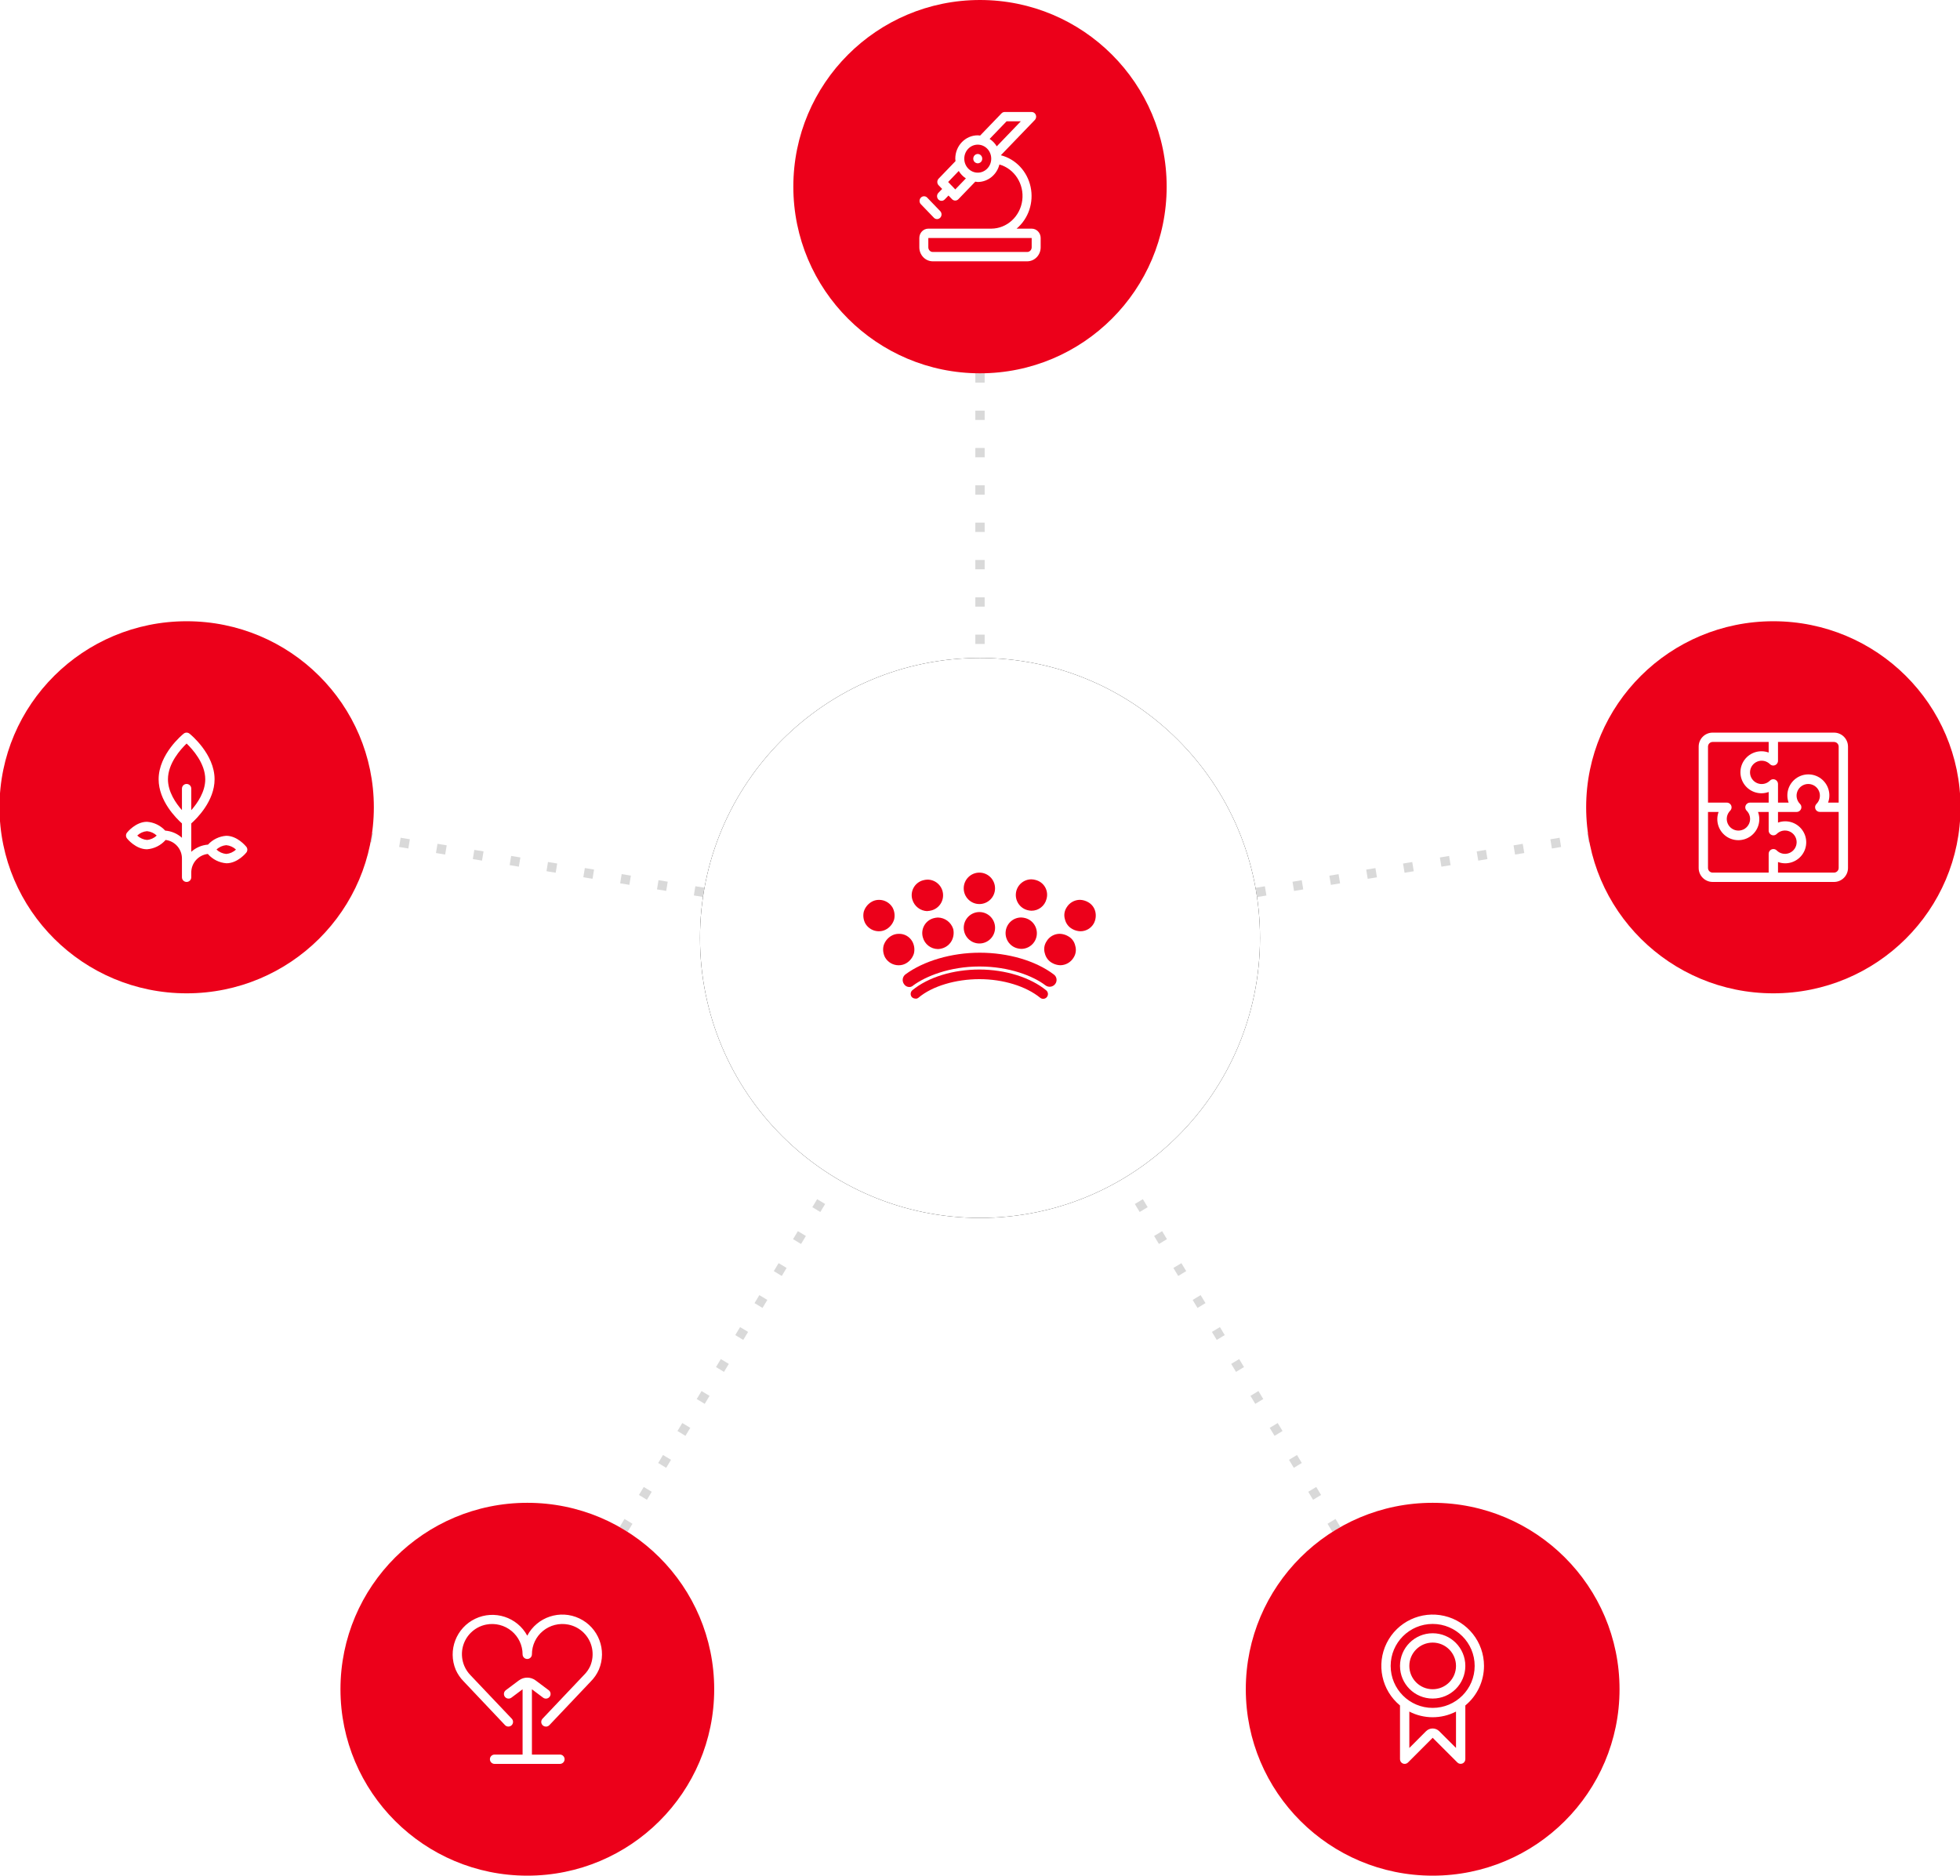 <?xml version="1.0" encoding="UTF-8"?>
<svg width="420px" height="402px" viewBox="0 0 420 402" version="1.1" xmlns="http://www.w3.org/2000/svg" xmlns:xlink="http://www.w3.org/1999/xlink">
    <!-- Generator: Sketch 48.2 (47327) - http://www.bohemiancoding.com/sketch -->
    <title>Benefits</title>
    <defs>
        <circle id="path-1" cx="60" cy="60" r="60"></circle>
        <filter x="-25.0%" y="-25.0%" width="150.0%" height="150.0%" filterUnits="objectBoundingBox" id="filter-2">
            <feOffset dx="0" dy="0" in="SourceAlpha" result="shadowOffsetOuter1"></feOffset>
            <feGaussianBlur stdDeviation="10" in="shadowOffsetOuter1" result="shadowBlurOuter1"></feGaussianBlur>
            <feColorMatrix values="0 0 0 0 0.2   0 0 0 0 0.2   0 0 0 0 0.2  0 0 0 0.1 0" type="matrix" in="shadowBlurOuter1"></feColorMatrix>
        </filter>
    </defs>
    <g id="06A_About" stroke="none" stroke-width="1" fill="none" fill-rule="evenodd" transform="translate(-825, -720)">
        <g id="Guarantees" transform="translate(195, 720)">
            <g id="Benefits" transform="translate(630, 0)">
                <polyline id="Line" stroke="#D9D9D9" stroke-width="2" stroke-dasharray="2,6" points="113 362 210.019 200.968 40 173"></polyline>
                <polyline id="Line" stroke="#D9D9D9" stroke-width="2" stroke-dasharray="2,6" transform="translate(295, 267.5) scale(-1, 1) translate(-295, -267.5) " points="283 362 380 201 210 173"></polyline>
                <path d="M210,40 L210,201" id="Line-2" stroke="#D9D9D9" stroke-width="2" stroke-dasharray="2,6"></path>
                <g id="ico-durability" transform="translate(0, 133)">
                    <ellipse id="Path" fill="#EC001A" cx="40" cy="40" rx="40.109" ry="39.869"></ellipse>
                    <path d="M52.755,48.429 C52.675,48.339 50.877,46.109 48.479,46.109 C46.983,46.216 45.585,46.893 44.573,47.999 C43.239,48.098 41.976,48.64 40.986,49.539 L40.986,43.459 C42.205,42.379 45.981,38.639 45.981,33.999 C45.981,28.579 40.826,24.389 40.606,24.219 C40.241,23.927 39.723,23.927 39.358,24.219 C39.148,24.389 33.993,28.579 33.993,33.999 C33.993,38.639 37.769,42.369 38.988,43.459 L38.988,46.539 C37.998,45.64 36.735,45.098 35.401,44.999 C34.389,43.893 32.991,43.216 31.495,43.109 C29.097,43.109 27.289,45.329 27.219,45.429 C26.927,45.795 26.927,46.314 27.219,46.679 C27.289,46.779 29.097,48.999 31.495,48.999 C33.038,48.885 34.474,48.166 35.491,46.999 C37.501,47.253 39.004,48.972 38.988,50.999 L38.988,54.999 C38.988,55.552 39.435,55.999 39.987,55.999 C40.539,55.999 40.986,55.552 40.986,54.999 L40.986,53.999 C40.973,51.955 42.503,50.229 44.533,49.999 C45.55,51.166 46.986,51.885 48.529,51.999 C50.927,51.999 52.735,49.779 52.805,49.679 C53.083,49.302 53.062,48.783 52.755,48.429 Z M31.495,46.999 C30.714,46.929 29.978,46.598 29.407,46.059 C29.976,45.517 30.712,45.185 31.495,45.119 C32.277,45.19 33.012,45.521 33.583,46.059 C33.014,46.602 32.278,46.933 31.495,46.999 Z M35.991,33.999 C35.991,30.559 38.728,27.549 39.987,26.339 C41.246,27.549 43.983,30.559 43.983,33.999 C43.983,36.689 42.315,39.109 40.986,40.619 L40.986,35.999 C40.986,35.447 40.539,34.999 39.987,34.999 C39.435,34.999 38.988,35.447 38.988,35.999 L38.988,40.609 C37.659,39.109 35.991,36.689 35.991,33.999 Z M48.479,49.999 C47.697,49.929 46.962,49.598 46.391,49.059 C46.96,48.517 47.696,48.185 48.479,48.119 C49.26,48.19 49.996,48.521 50.567,49.059 C49.998,49.602 49.262,49.933 48.479,49.999 Z" id="Shape" fill="#FFFFFF" fill-rule="nonzero"></path>
                </g>
                <g id="ico-health" transform="translate(73, 322)">
                    <ellipse id="Path" fill="#EC001A" cx="40" cy="40" rx="40.043" ry="39.951"></ellipse>
                    <path d="M43.984,48.006 C43.582,48.009 43.218,47.771 43.059,47.403 C42.9,47.035 42.976,46.608 43.253,46.317 L52.135,36.945 C52.701,36.391 53.159,35.737 53.485,35.016 C53.985,33.819 54.118,32.501 53.866,31.229 C53.359,28.659 51.347,26.649 48.774,26.143 C46.85,25.766 44.858,26.268 43.343,27.512 C41.848,28.745 40.982,30.581 40.983,32.518 C40.983,33.07 40.535,33.517 39.983,33.517 C39.43,33.517 38.983,33.07 38.983,32.518 C38.982,30.584 38.116,28.752 36.622,27.522 C35.11,26.273 33.117,25.767 31.191,26.143 C28.612,26.652 26.599,28.671 26.1,31.249 C25.858,32.517 25.997,33.827 26.5,35.016 C26.818,35.76 27.272,36.438 27.84,37.015 L36.712,46.367 C37.044,46.773 37.006,47.366 36.625,47.726 C36.243,48.086 35.648,48.09 35.262,47.736 L26.39,38.354 C25.664,37.627 25.077,36.774 24.66,35.836 C22.912,31.659 24.75,26.848 28.838,24.896 C32.926,22.945 37.828,24.539 39.983,28.521 C42.113,24.502 47.034,22.872 51.146,24.824 C55.257,26.776 57.1,31.617 55.326,35.806 C54.91,36.748 54.324,37.605 53.595,38.334 L44.714,47.706 C44.522,47.902 44.258,48.01 43.984,48.006 Z M46.984,54.002 C47.537,54.002 47.984,54.449 47.984,55.001 C47.984,55.553 47.537,56 46.984,56 L32.981,56 C32.429,56 31.981,55.553 31.981,55.001 C31.981,54.449 32.429,54.002 32.981,54.002 L38.983,54.002 L38.983,40.012 L36.582,41.811 C36.296,42.025 35.918,42.071 35.589,41.93 C35.26,41.79 35.032,41.486 34.989,41.131 C34.946,40.777 35.096,40.426 35.382,40.212 L38.182,38.114 C39.249,37.314 40.716,37.314 41.783,38.114 L44.584,40.212 C45.026,40.543 45.115,41.17 44.784,41.611 C44.452,42.053 43.825,42.142 43.383,41.811 L40.983,40.012 L40.983,54.002 L46.984,54.002 Z" id="Combined-Shape" fill="#FFFFFF" fill-rule="nonzero"></path>
                </g>
                <g id="ico-quality" transform="translate(267, 322)">
                    <ellipse id="Oval-2" fill="#EC001A" cx="40" cy="40" rx="40.043" ry="39.951"></ellipse>
                    <path d="M51,35.002 C51.002,29.894 47.486,25.457 42.51,24.291 C37.535,23.126 32.412,25.538 30.143,30.115 C27.875,34.692 29.058,40.228 33,43.479 L33,54.995 C32.998,55.401 33.241,55.768 33.617,55.924 C33.992,56.079 34.424,55.993 34.71,55.704 L40,50.406 L45.29,55.694 C45.575,55.981 46.005,56.069 46.379,55.915 C46.753,55.762 46.998,55.399 47,54.995 L47,43.479 C49.532,41.391 50.998,38.283 51,35.002 Z M31,35.002 C31,30.033 35.029,26.006 40,26.006 C44.971,26.006 49,30.033 49,35.002 C49,39.971 44.971,43.999 40,43.999 C35.029,43.999 31,39.971 31,35.002 Z M45,52.585 L41.41,48.997 C41.035,48.621 40.526,48.41 39.995,48.41 C39.464,48.41 38.955,48.621 38.58,48.997 L35,52.585 L35,44.788 C38.137,46.407 41.863,46.407 45,44.788 L45,52.585 Z M40,41.999 C36.134,41.999 33,38.867 33,35.002 C33,31.138 36.134,28.005 40,28.005 C43.866,28.005 47,31.138 47,35.002 C47,38.867 43.866,41.999 40,41.999 Z M40,30.004 C37.239,30.004 35,32.242 35,35.002 C35,37.763 37.239,40 40,40 C42.761,40 45,37.763 45,35.002 C45,32.242 42.761,30.004 40,30.004 Z" id="Combined-Shape" fill="#FFFFFF" fill-rule="nonzero"></path>
                </g>
                <g id="ico-philosophy" transform="translate(340, 133)">
                    <ellipse id="Path" fill="#EC001A" cx="40" cy="40" rx="40.109" ry="39.869"></ellipse>
                    <path d="M53,24 L27,24 C25.343,24 24,25.343 24,27 L24,53 C24,54.657 25.343,56 27,56 L53,56 C54.657,56 56,54.657 56,53 L56,27 C56,25.343 54.657,24 53,24 Z M54,27 L54,39 L51.73,39 C52.415,37.131 51.791,35.034 50.195,33.844 C48.599,32.653 46.411,32.653 44.815,33.844 C43.219,35.034 42.595,37.131 43.28,39 L41,39 L41,35 C40.999,34.728 40.887,34.468 40.69,34.28 C40.3,33.892 39.67,33.892 39.28,34.28 C38.567,35 37.49,35.217 36.553,34.832 C35.616,34.446 35.005,33.533 35.005,32.52 C35.005,31.507 35.616,30.594 36.553,30.208 C37.49,29.823 38.567,30.04 39.28,30.76 C39.67,31.148 40.3,31.148 40.69,30.76 C40.897,30.563 41.01,30.286 41,30 L41,26 L53,26 C53.552,26 54,26.448 54,27 Z M27,26 L39,26 L39,28.27 C37.131,27.585 35.034,28.209 33.844,29.805 C32.653,31.401 32.653,33.589 33.844,35.185 C35.034,36.781 37.131,37.405 39,36.72 L39,39 L35,39 C34.728,39.001 34.468,39.113 34.28,39.31 C33.892,39.7 33.892,40.33 34.28,40.72 C35,41.433 35.217,42.51 34.832,43.447 C34.446,44.384 33.533,44.995 32.52,44.995 C31.507,44.995 30.594,44.384 30.208,43.447 C29.823,42.51 30.04,41.433 30.76,40.72 C31.148,40.33 31.148,39.7 30.76,39.31 C30.563,39.103 30.286,38.99 30,39 L26,39 L26,27 C26,26.448 26.448,26 27,26 Z M26,53 L26,41 L28.27,41 C27.585,42.869 28.209,44.966 29.805,46.156 C31.401,47.347 33.589,47.347 35.185,46.156 C36.781,44.966 37.405,42.869 36.72,41 L39,41 L39,45 C39.001,45.272 39.113,45.532 39.31,45.72 C39.7,46.108 40.33,46.108 40.72,45.72 C41.433,45 42.51,44.783 43.447,45.168 C44.384,45.554 44.995,46.467 44.995,47.48 C44.995,48.493 44.384,49.406 43.447,49.792 C42.51,50.177 41.433,49.96 40.72,49.24 C40.33,48.852 39.7,48.852 39.31,49.24 C39.103,49.437 38.99,49.714 39,50 L39,54 L27,54 C26.448,54 26,53.552 26,53 Z M53,54 L41,54 L41,51.73 C42.869,52.415 44.966,51.791 46.156,50.195 C47.347,48.599 47.347,46.411 46.156,44.815 C44.966,43.219 42.869,42.595 41,43.28 L41,41 L45,41 C45.272,40.999 45.532,40.887 45.72,40.69 C46.108,40.3 46.108,39.67 45.72,39.28 C45,38.567 44.783,37.49 45.168,36.553 C45.554,35.616 46.467,35.005 47.48,35.005 C48.493,35.005 49.406,35.616 49.792,36.553 C50.177,37.49 49.96,38.567 49.24,39.28 C48.953,39.565 48.866,39.995 49.019,40.369 C49.172,40.743 49.536,40.988 49.94,40.99 L54,40.99 L54,53 C54,53.552 53.552,54 53,54 Z" id="Shape" fill="#FFFFFF" fill-rule="nonzero"></path>
                </g>
                <g id="ico-knowledge" transform="translate(170, 0)">
                    <circle id="Path" fill="#EC001A" cx="40" cy="40" r="40"></circle>
                    <path d="M51.074,49 L47.839,49 C50.394,46.851 51.558,43.385 50.844,40.051 C50.13,36.718 47.66,34.091 44.468,33.27 L51.748,25.71 C52.025,25.425 52.109,24.995 51.961,24.621 C51.814,24.247 51.464,24.002 51.074,24 L45.296,24 C45.04,23.998 44.794,24.103 44.613,24.29 L40.029,29.05 C39.86,29.024 39.689,29.007 39.519,29 C36.859,29 34.704,31.239 34.704,34 C34.71,34.177 34.727,34.354 34.752,34.53 L31.131,38.29 C30.758,38.68 30.758,39.31 31.131,39.7 L31.892,40.49 L31.131,41.28 C30.856,41.524 30.737,41.908 30.821,42.273 C30.906,42.639 31.18,42.924 31.532,43.012 C31.884,43.1 32.254,42.975 32.489,42.69 L33.25,41.9 L34.01,42.69 C34.386,43.078 34.993,43.078 35.368,42.69 L38.989,38.93 C39.164,38.964 39.341,38.987 39.519,39 C41.706,38.99 43.613,37.45 44.16,35.25 C47.408,36.176 49.499,39.451 49.057,42.919 C48.615,46.386 45.776,48.983 42.407,49 L28.926,49 C27.862,49 27,49.895 27,51 L27,53 C27,54.657 28.293,56 29.889,56 L50.111,56 C51.707,56 53,54.657 53,53 L53,51 C53,49.895 52.138,49 51.074,49 Z M45.691,26 L48.744,26 L43.592,31.36 C43.204,30.716 42.681,30.172 42.061,29.77 L45.691,26 Z M34.704,40.59 L33.173,39 L35.445,36.64 C35.833,37.284 36.356,37.828 36.976,38.23 L34.704,40.59 Z M39.519,37 C37.923,37 36.63,35.657 36.63,34 C36.63,32.343 37.923,31 39.519,31 C41.114,31 42.407,32.343 42.407,34 C42.407,35.657 41.114,37 39.519,37 Z M51.074,53 C51.074,53.552 50.643,54 50.111,54 L29.889,54 C29.357,54 28.926,53.552 28.926,53 L28.926,51 L51.074,51 L51.074,53 Z M30.168,46.71 L27.279,43.71 C26.952,43.313 26.974,42.722 27.33,42.352 C27.685,41.983 28.255,41.96 28.637,42.3 L31.526,45.3 C31.853,45.697 31.831,46.288 31.475,46.658 C31.12,47.027 30.55,47.05 30.168,46.71 Z M38.835,33.29 C39.11,33.002 39.526,32.915 39.888,33.071 C40.249,33.226 40.484,33.594 40.481,34 C40.483,34.266 40.382,34.521 40.202,34.71 C40.109,34.798 40.001,34.869 39.884,34.92 C39.651,35.027 39.386,35.027 39.153,34.92 C39.036,34.869 38.928,34.798 38.835,34.71 C38.655,34.521 38.554,34.266 38.556,34 C38.559,33.735 38.659,33.482 38.835,33.29 Z" id="Combined-Shape" fill="#FFFFFF" fill-rule="nonzero"></path>
                </g>
                <g id="Center" transform="translate(150, 141)">
                    <g id="Oval">
                        <use fill="black" fill-opacity="1" filter="url(#filter-2)" xlink:href="#path-1"></use>
                        <use fill="#FFFFFF" fill-rule="evenodd" xlink:href="#path-1"></use>
                    </g>
                    <g id="ico-crown" transform="translate(35, 46)" fill="#EC001A">
                        <path d="M9.884,24.519 C9.414,24.529 8.972,24.292 8.72,23.894 C8.247,23.243 8.368,22.335 8.994,21.831 C12.892,18.944 18.852,17.163 24.942,17.163 C31.032,17.163 36.917,18.881 40.821,21.831 C41.138,22.063 41.347,22.414 41.398,22.804 C41.45,23.193 41.341,23.587 41.095,23.894 C40.595,24.525 39.688,24.646 39.04,24.169 C36.437,22.175 31.306,20.119 24.873,20.119 C18.441,20.119 13.309,22.25 10.706,24.169 C10.485,24.383 10.192,24.508 9.884,24.519 Z" id="Path"></path>
                        <path d="M11.186,27.019 C11.411,27.026 11.632,26.953 11.809,26.813 C14.754,24.313 19.817,22.831 24.886,22.831 C29.955,22.831 34.849,24.344 37.888,26.813 C38.323,27.173 38.967,27.112 39.327,26.675 C39.686,26.238 39.625,25.592 39.19,25.231 C35.833,22.481 30.472,20.769 24.867,20.769 C19.263,20.769 13.92,22.394 10.501,25.206 C10.083,25.577 10.026,26.21 10.37,26.65 C10.581,26.876 10.878,27.001 11.186,26.994 L11.186,27.019 Z" id="Path"></path>
                        <path d="M3.383,5.838 C2.778,5.827 2.183,5.995 1.671,6.319 C0.914,6.789 0.354,7.52 0.095,8.375 C-0.107,9.236 0.015,10.142 0.438,10.919 C1.04,11.939 2.133,12.565 3.315,12.569 C3.92,12.579 4.515,12.412 5.027,12.088 C5.785,11.616 6.345,10.882 6.603,10.025 C6.804,9.164 6.682,8.258 6.26,7.481 C5.656,6.464 4.563,5.84 3.383,5.838 Z" id="Path"></path>
                        <path d="M24.873,8.45 C23.02,8.45 21.517,9.958 21.517,11.819 C21.517,13.679 23.02,15.188 24.873,15.188 C26.727,15.188 28.23,13.679 28.23,11.819 C28.23,9.958 26.727,8.45 24.873,8.45 Z" id="Path"></path>
                        <path d="M24.873,5.91300752e-06 C23.02,-0.003 21.514,1.502 21.511,3.363 C21.507,5.223 23.007,6.734 24.861,6.737 C26.715,6.741 28.22,5.236 28.224,3.375 C28.225,2.482 27.873,1.624 27.245,0.991 C26.617,0.358 25.764,0.002 24.873,5.91300752e-06 Z" id="Path"></path>
                        <path d="M15.975,9.625 C15.674,9.637 15.375,9.683 15.084,9.763 C14.224,9.987 13.49,10.552 13.052,11.328 C12.613,12.104 12.506,13.025 12.755,13.881 C13.149,15.345 14.464,16.366 15.975,16.381 L16.043,16.381 C16.322,16.369 16.598,16.323 16.865,16.244 C17.738,16.002 18.478,15.419 18.92,14.625 C19.338,13.847 19.46,12.943 19.263,12.081 C18.806,10.639 17.482,9.65 15.975,9.625 Z" id="Path"></path>
                        <path d="M7.624,13.119 C7.018,13.109 6.423,13.276 5.911,13.6 C5.153,14.072 4.593,14.805 4.336,15.663 C4.134,16.524 4.256,17.43 4.678,18.206 C5.281,19.226 6.374,19.853 7.555,19.856 C8.161,19.866 8.756,19.699 9.268,19.375 C10.026,18.903 10.586,18.17 10.843,17.313 C11.045,16.451 10.923,15.545 10.501,14.769 C9.922,13.725 8.814,13.089 7.624,13.119 Z" id="Path"></path>
                        <path d="M34.725,9.75 C34.434,9.671 34.135,9.625 33.834,9.613 C32.158,9.608 30.737,10.85 30.512,12.518 C30.287,14.185 31.327,15.763 32.944,16.206 C33.235,16.286 33.533,16.332 33.834,16.344 C35.511,16.348 36.932,15.106 37.157,13.438 C37.382,11.771 36.342,10.194 34.725,9.75 Z" id="Path"></path>
                        <path d="M36.917,1.575 C36.626,1.496 36.327,1.45 36.026,1.438 C34.35,1.433 32.929,2.675 32.704,4.343 C32.479,6.01 33.519,7.588 35.136,8.031 C35.427,8.111 35.725,8.157 36.026,8.169 C37.544,8.176 38.871,7.145 39.246,5.669 C39.5,4.816 39.395,3.896 38.955,3.124 C38.514,2.351 37.778,1.794 36.917,1.581 L36.917,1.575 Z" id="Path"></path>
                        <path d="M43.829,13.594 C43.304,13.299 42.717,13.134 42.117,13.113 C40.931,13.099 39.83,13.73 39.24,14.763 C38.752,15.516 38.626,16.45 38.897,17.306 C39.104,18.188 39.678,18.939 40.473,19.369 C40.997,19.663 41.584,19.828 42.185,19.85 C43.367,19.847 44.459,19.22 45.062,18.2 C45.546,17.445 45.671,16.513 45.405,15.656 C45.215,14.768 44.636,14.012 43.829,13.6 L43.829,13.594 Z" id="Path"></path>
                        <path d="M49.714,8.375 C49.507,7.493 48.933,6.742 48.138,6.313 C47.614,6.018 47.027,5.853 46.426,5.831 C45.244,5.835 44.152,6.461 43.549,7.481 C43.065,8.236 42.94,9.168 43.206,10.025 C43.414,10.907 43.987,11.658 44.782,12.088 C45.307,12.382 45.894,12.547 46.494,12.569 C47.68,12.582 48.781,11.951 49.371,10.919 C49.794,10.142 49.916,9.236 49.714,8.375 Z" id="Path"></path>
                        <path d="M13.714,8.238 C14.015,8.225 14.314,8.179 14.605,8.1 C16.234,7.666 17.287,6.082 17.06,4.406 C16.834,2.729 15.4,1.484 13.714,1.5 C13.413,1.512 13.114,1.558 12.824,1.638 C11.963,1.862 11.23,2.427 10.791,3.203 C10.352,3.979 10.245,4.9 10.495,5.756 C10.911,7.204 12.213,8.215 13.714,8.256 L13.714,8.238 Z" id="Path"></path>
                    </g>
                </g>
            </g>
        </g>
    </g>
</svg>
